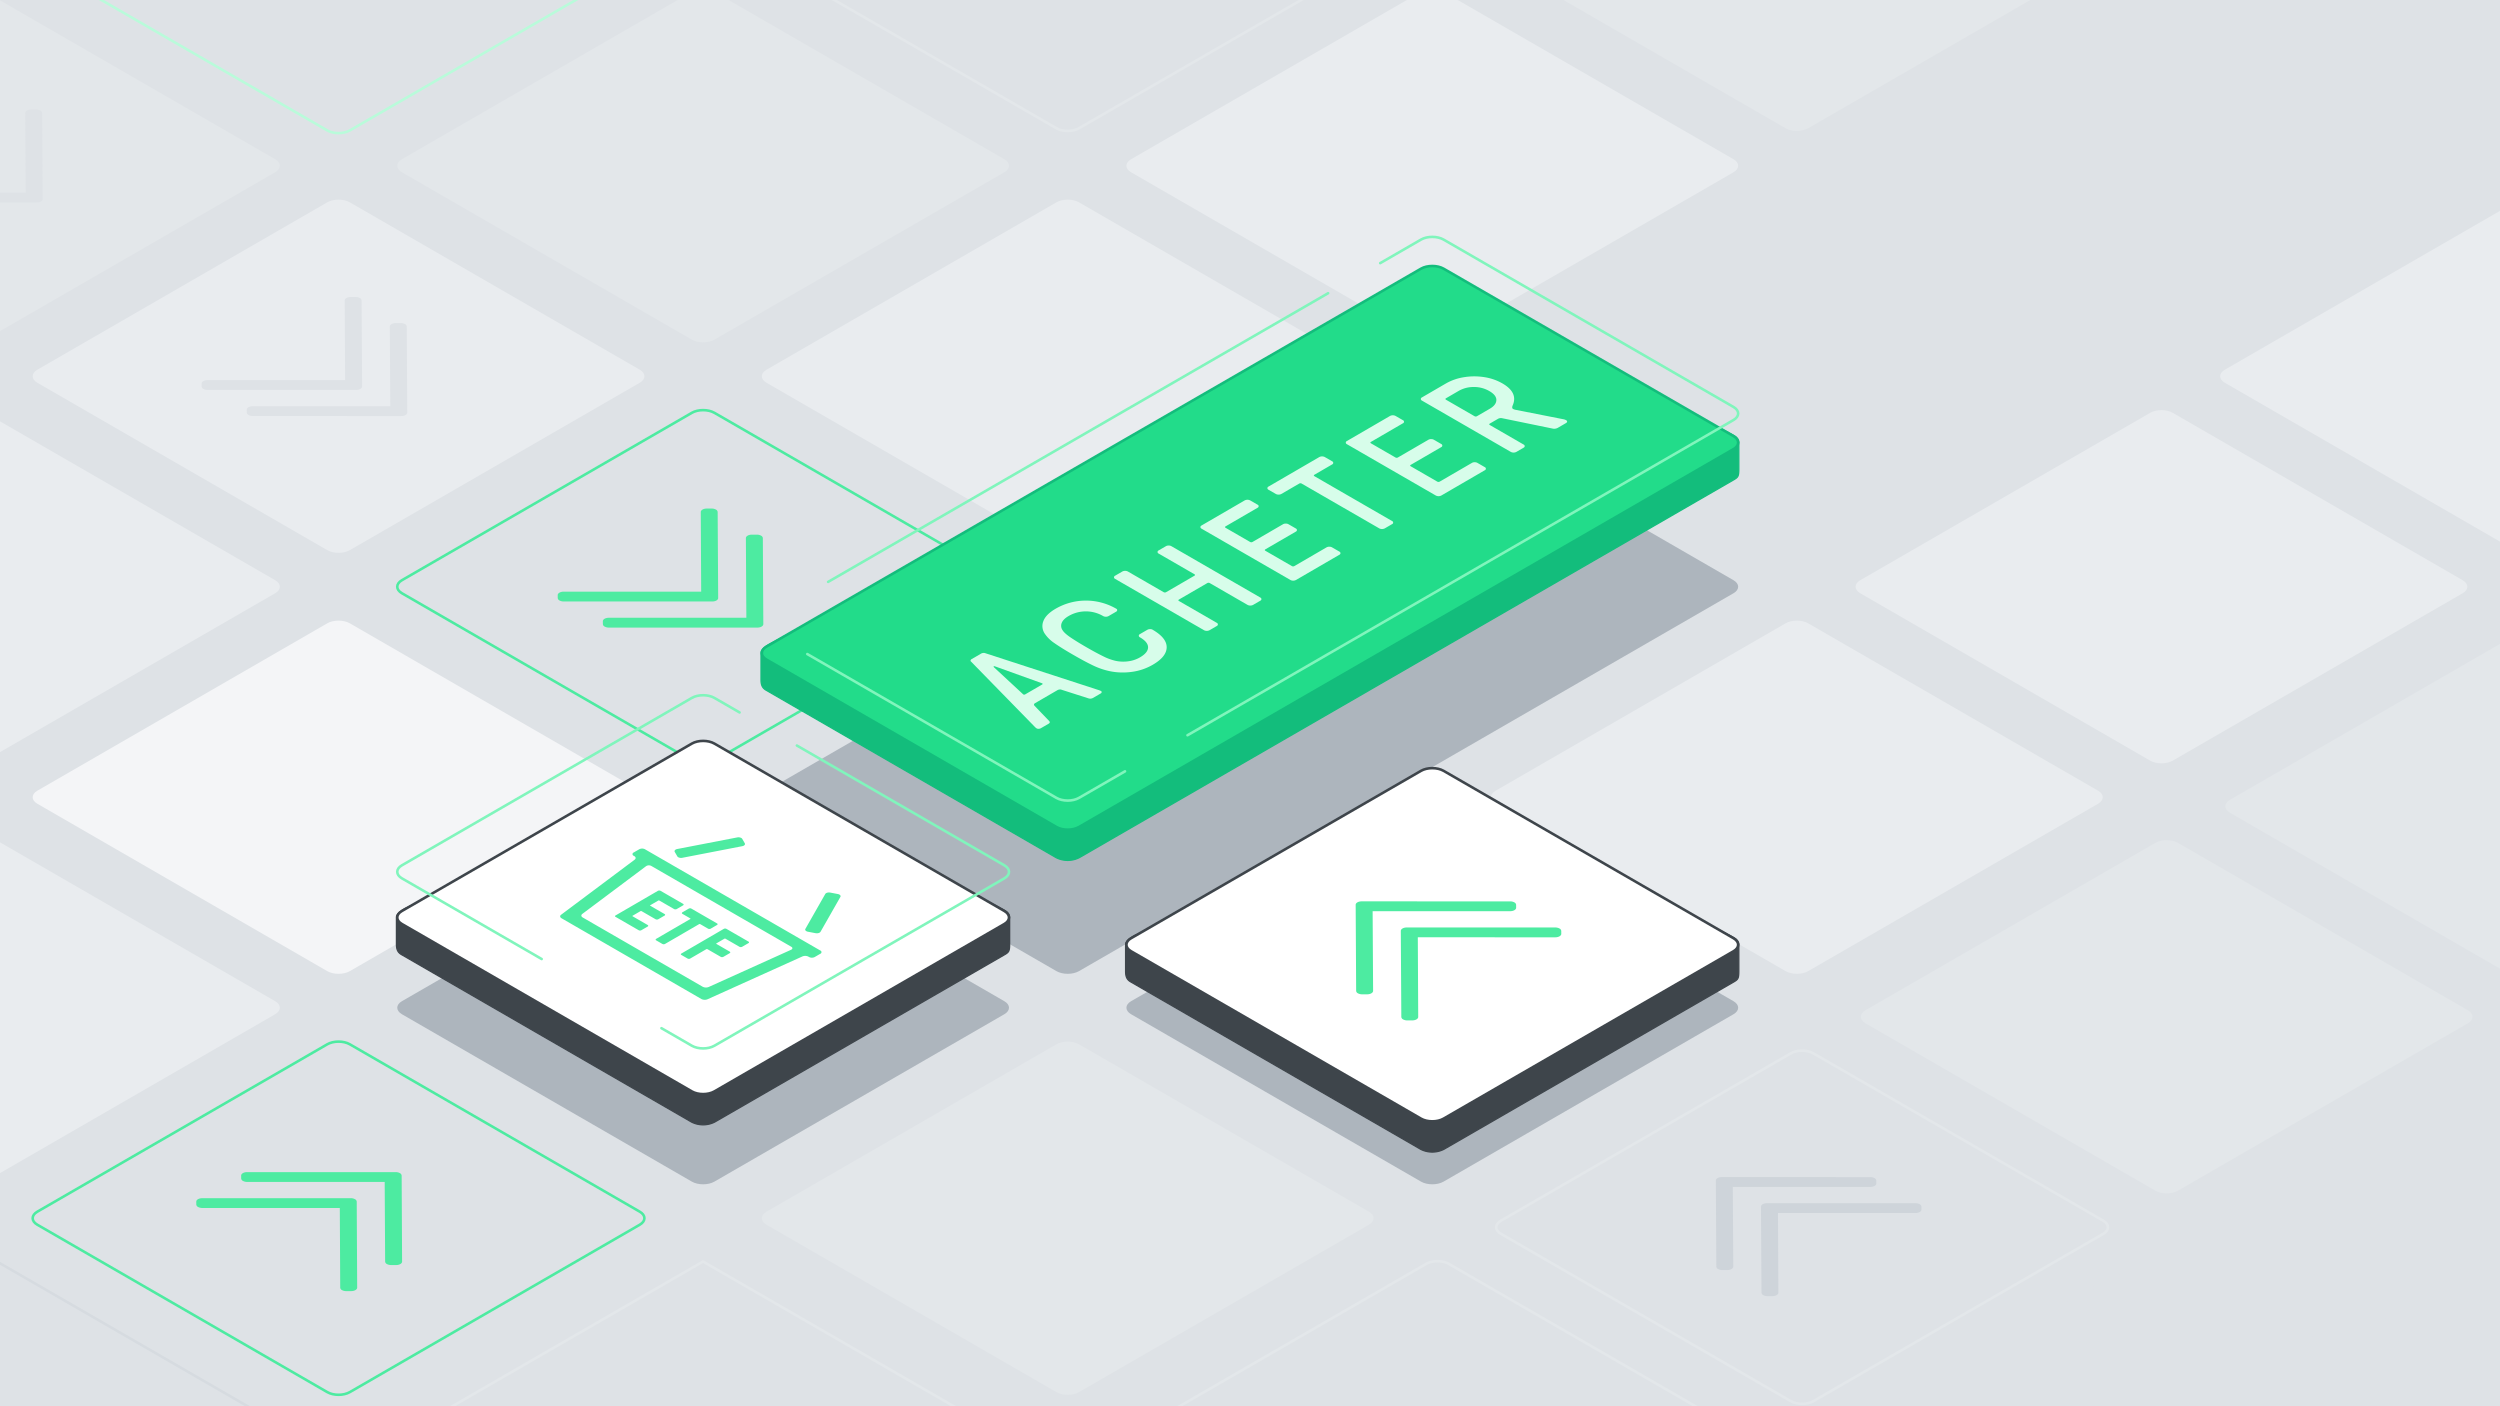 <svg xmlns="http://www.w3.org/2000/svg" xmlns:xlink="http://www.w3.org/1999/xlink" viewBox="0 0 1920 1080" xmlns:v="https://vecta.io/nano"><style><![CDATA[.G{isolation:isolate}.V{fill:none}.W{stroke-miterlimit:10}.X{stroke-width:2}.Y{fill:#dee2e6}.Z{fill:#e9ecef}.a{fill:#e3e7ea}.b{fill:#4deba1}.c{stroke:#e3e7ea}.d{fill:#adb5bd}.e{stroke-linecap:round}]]></style><path d="M-20-18.499h1960V1098.5H-20z" class="Y"/><path d="M1148.66-30.062c-4.763-2.75-4.763-7.25,0-10l222.68-128.564c4.763-2.75,12.557-2.75,17.32,0L1611.34-40.062c4.763,2.75,4.763,7.25,0,10L1388.66,98.5c-4.763,2.75-12.557,2.75-17.32,0Z" class="a"/><g class="V W X"><path d="M588.66-30.062c-4.763-2.75-4.763-7.25,0-10L811.34-168.626c4.763-2.75,12.557-2.75,17.32,0L1051.34-40.062c4.763,2.75,4.763,7.25,0,10L828.66,98.5c-4.763,2.75-12.557,2.75-17.32,0Z" class="c"/><path d="M28.66-28.4c-4.763-2.75-4.763-7.25,0-10L251.34-166.962c4.763-2.75,12.557-2.75,17.32,0L491.34-38.4c4.763,2.75,4.763,7.25,0,10L268.66,100.166c-4.763,2.75-12.557,2.75-17.32,0Z" stroke="#b9fbda"/></g><path d="M-251.34,132.29c-4.763-2.75-4.763-7.25,0-10L-28.66-6.274c4.763-2.75,12.557-2.75,17.32,0L211.34,122.29c4.763,2.75,4.763,7.25,0,10L-11.34,260.854c-4.763,2.75-12.557,2.75-17.32,0Z" class="a"/><path d="M872.66 1109.2c-4.763-2.75-4.763-7.25 0-10l222.68-128.564c4.763-2.75 12.557-2.75 17.32 0l222.68 128.564c4.763 2.75 4.763 7.25 0 10l-222.68 128.56c-4.763 2.75-12.557 2.75-17.32 0zm280-161.662c-4.763-2.75-4.763-7.25 0-10l222.68-128.564c4.763-2.75 12.557-2.75 17.32 0l222.68 128.564c4.763 2.75 4.763 7.25 0 10L1392.66 1076.1c-4.763 2.75-12.557 2.75-17.32 0z" class="V W X c"/><path d="M1432.66 785.88c-4.763-2.75-4.763-7.25 0-10l222.68-128.564c4.763-2.75 12.557-2.75 17.32 0l222.68 128.564c4.763 2.75 4.763 7.25 0 10l-222.68 128.564c-4.763 2.75-12.557 2.75-17.32 0zm280-161.658c-4.763-2.75-4.763-7.25 0-10l222.68-128.564c4.763-2.75 12.557-2.75 17.32 0l222.68 128.564c4.763 2.75 4.763 7.25 0 10l-222.68 128.564c-4.763 2.75-12.557 2.75-17.32 0z" class="a"/><path d="M1428.66 1102.239c-4.763-2.75-4.763-7.25 0-10l222.68-128.564c4.763-2.75 12.557-2.75 17.32 0l222.68 128.564c4.763 2.75 4.763 7.25 0 10L1668.66 1230.8c-4.763 2.75-12.557 2.75-17.32 0zm280-161.658c-4.763-2.75-4.763-7.25 0-10l222.68-128.564c4.763-2.75 12.557-2.75 17.32 0l222.68 128.564c4.763 2.75 4.763 7.25 0 10l-222.68 128.564c-4.763 2.75-12.557 2.75-17.32 0z" stroke="#dee2e6" class="V W X"/><path d="M815.713 957.854a.559.559 0 0 1 0 1.047l-15.337 8.913a2.087 2.087 0 0 1-1.808 0l-29.969-17.3a.592.592 0 0 1-.36-.523.585.585 0 0 1 .354-.524l4.51-2.621a1.753 1.753 0 0 1 .909-.21 1.794 1.794 0 0 1 .9.206l24.064 13.894a.836.836 0 0 0 .9 0l9.47-5.5a1.777 1.777 0 0 1 .909-.21 1.8 1.8 0 0 1 .9.21zm43.755-25.428a.593.593 0 0 1 .359.523.584.584 0 0 1-.353.524l-5.322 3.093a2.477 2.477 0 0 1-1.991.261l-23.43-6.421a.4.4 0 0 0-.388.041c-.107.077-.082.158.072.247l17.072 9.857a.563.563 0 0 1 0 1.05l-4.51 2.621a2.084 2.084 0 0 1-1.807 0l-29.97-17.3a.563.563 0 0 1-.006-1.047l5.373-3.122a2.4 2.4 0 0 1 1.94-.181l24.8 7.155a.364.364 0 0 0 .375-.04c.108-.078.088-.163-.065-.251l-18.432-10.642a.559.559 0 0 1-.006-1.047l4.51-2.621a2.084 2.084 0 0 1 1.807 0zm-54.146-3.564a2.225 2.225 0 0 1 .73.73l10.988 15.441 10.4 6a.611.611 0 0 1 .366.52.6.6 0 0 1-.36.527l-4.51 2.621a2.049 2.049 0 0 1-1.807 0l-10.4-6-26.694-6.315a4.633 4.633 0 0 1-1.262-.42c-.428-.247-.4-.508.078-.785l5.1-2.964a1.925 1.925 0 0 1 1.539-.1l15.634 4.059a1.06 1.06 0 0 0 .719.055c.121-.07.094-.21-.091-.42l-7.058-9.043c-.307-.346-.252-.645.173-.892l5.094-2.96a1.275 1.275 0 0 1 1.361-.054zm81.029-11.852a.525.525 0 0 1 .295.406q.021.253-.379.486l-5.417 3.148a1.919 1.919 0 0 1-1.54.1l-14.95-3.774a.7.7 0 0 0-.548 0c-.12.07-.12.173.008.313l6.559 8.652c.308.346.252.645-.173.892l-5.406 3.147a1.521 1.521 0 0 1-.838.221 1.491 1.491 0 0 1-.7-.169 2.264 2.264 0 0 1-.73-.789l-8.215-12.157a.951.951 0 0 0-.364-.372 2.049 2.049 0 0 0-.638-.207l-18.981-4.169a3.167 3.167 0 0 1-.721-.262c-.453-.261-.4-.56.173-.892l5.094-2.96a1.56 1.56 0 0 1 .635-.214 3.227 3.227 0 0 1 .9.111l13.147 3.248a.686.686 0 0 0 .535 0c.12-.07.126-.176 0-.313l-5.655-7.6a.772.772 0 0 1-.188-.527c.031-.122.152-.243.361-.365l5.1-2.964a1.461 1.461 0 0 1 1.539-.1 1.206 1.206 0 0 1 .454.417l7.253 10.985a1.037 1.037 0 0 0 .365.365 3.244 3.244 0 0 0 .638.213l21.021 4.715a5.354 5.354 0 0 1 1.366.415z" fill="#ced4da"/><path d="M299.934 1107.425l240-138.564 240 138.564-240 138.564-240-138.564z" class="V W X c"/><g class="Y"><path d="M1403.29 624.431a.619.619 0 0 1 0 1.161l-4.8 2.787a1.769 1.769 0 0 1-.947.2 2.019 2.019 0 0 1-1-.232l-26.279-15.172a1.04 1.04 0 0 0-.948-.048l-6.046 3.513a1.8 1.8 0 0 1-.947.2 2.148 2.148 0 0 1-1.025-.217l-4.942-2.853a.7.7 0 0 1-.411-.583.6.6 0 0 1 .354-.545l19.714-11.457a1.8 1.8 0 0 1 .941-.207 2.029 2.029 0 0 1 1.007.236l4.941 2.853a.682.682 0 0 1 .4.579.568.568 0 0 1-.347.549l-5.988 3.48c-.324.188-.316.376.035.579zm-15.39-68.799c.8.461 1.118 1.155.716 1.814l-1.9 3.365c-.542.944-2.27 1.445-3.863 1.113l-46.163-8.9a3.785 3.785 0 0 1-1.2-.422c-.791-.456-1.116-1.154-.732-1.823l1.9-3.369c.536-.94 2.264-1.441 3.863-1.113l46.156 8.9a3.907 3.907 0 0 1 1.223.435z"/><g class="G"><path d="M1476.535 605.668c1.035.818.934 1.943-.259 2.665l-106.85 62.1a5.573 5.573 0 0 1-4.6.159l-73.269-32.9a5.71 5.71 0 0 0-4.6.159l-.508.295a4.787 4.787 0 0 1-4.327 0l-4.348-2.511a1.326 1.326 0 0 1-.014-2.506l133.822-77.769a4.787 4.787 0 0 1 4.327 0l4.348 2.51a1.327 1.327 0 0 1 .014 2.507l-.514.3c-1.211.734-1.313 1.866-.252 2.662zm-108.219 55.345l91.646-53.258c1.218-.738 1.314-1.866.259-2.666l-49.457-36.674a2.287 2.287 0 0 0-.358-.235 4.048 4.048 0 0 0-3.7.081l-106.746 62.032a2.3 2.3 0 0 0-.355.236c-.769.62-.605 1.457.285 1.971a2.672 2.672 0 0 0 .326.159l63.506 28.509a5.692 5.692 0 0 0 4.594-.155m16.845-26.083a.694.694 0 0 1 .411.582.682.682 0 0 1-.4.579l-17.7 10.284a2 2 0 0 1-1 .233 2.105 2.105 0 0 1-.893-.266l-32.74-18.9a.615.615 0 0 1-.007-1.158l17.26-10.03a1.8 1.8 0 0 1 .941-.207 2.029 2.029 0 0 1 1.007.236l4.941 2.853a.68.68 0 0 1 .4.579.567.567 0 0 1-.346.549l-11.215 6.518c-.324.188-.323.379.029.582l5.944 3.432a.492.492 0 0 0 .081.058 1 1 0 0 0 .759.053l.133-.078 10.841-6.3a2.26 2.26 0 0 1 2.005 0l4.941 2.853a.619.619 0 0 1 0 1.161l-10.65 6.189c-.266.125-.316.347-.1.5l6.027 3.48a.954.954 0 0 0 .86.063l11.519-6.694a2 2 0 0 1 1-.233 2.029 2.029 0 0 1 1.007.236z"/></g><path d="M1423.01 613.852a.692.692 0 0 1-.329.5l-4.877 2.835a2.016 2.016 0 0 1-1.005.236 2.591 2.591 0 0 1-.943-.295l-32.741-18.9a.615.615 0 0 1-.006-1.157l16.835-9.784a2.232 2.232 0 0 1 2 0l4.942 2.853a.619.619 0 0 1 .006 1.158l-10.631 6.178c-.324.188-.316.376.035.579l5.944 3.432a.461.461 0 0 0 .086.062 1 1 0 0 0 .755.048l.133-.077 10.086-5.861a2.262 2.262 0 0 1 2 0l4.942 2.853a.619.619 0 0 1 0 1.161l-10.086 5.861c-.266.126-.316.347-.1.5l12.54 7.239a.7.7 0 0 1 .414.579zm-150.287-24.737a1.927 1.927 0 0 1 .733.692L1289 616.5c.547.94-.313 1.943-1.909 2.241l-5.81 1.114a4.723 4.723 0 0 1-3.161-.421 2.079 2.079 0 0 1-.74-.678l-15.519-26.706c-.546-.94.313-1.943 1.909-2.242l5.81-1.113a4.777 4.777 0 0 1 3.143.42zM814.764 300.872a.588.588 0 0 1 .353.549.687.687 0 0 1-.4.575l-4.917 2.854a2.04 2.04 0 0 1-1 .239 1.849 1.849 0 0 1-.943-.206l-6.027-3.48a.937.937 0 0 0-1.006.015l-26.102 15.172a2.258 2.258 0 0 1-2 0l-4.834-2.79a.585.585 0 0 1-.353-.549.674.674 0 0 1 .4-.579l26.109-15.172c.291-.14.322-.372.079-.549l-6.078-3.509a.591.591 0 0 1-.359-.546.671.671 0 0 1 .378-.6l4.91-2.853a2.009 2.009 0 0 1 .991-.236 1.82 1.82 0 0 1 .956.207zM894 321.618a1.331 1.331 0 0 1 .014 2.514l-4.313 2.506a4.8 4.8 0 0 1-4.334 0l-.511-.3a5.592 5.592 0 0 0-4.6-.159l-72.9 32.9a5.728 5.728 0 0 1-4.6-.155L695.2 296.829c-1.22-.741-1.335-1.865-.289-2.665l56.559-42.337c1.027-.811.912-1.942-.282-2.661l-.517-.3a1.326 1.326 0 0 1-.014-2.506l4.313-2.507a4.8 4.8 0 0 1 4.334 0zm-22.544-.516a2.3 2.3 0 0 0 .407-.2c.979-.606.91-1.54-.1-2.122l-107.5-62.062a2.794 2.794 0 0 0-.4-.2 4.015 4.015 0 0 0-3.683.343l-49.01 36.691c-1.02.814-.912 1.942.288 2.665l92.242 53.254a5.607 5.607 0 0 0 4.6.159l63.153-28.53m-32.208-5.748a.67.67 0 0 1-.4.578l-4.909 2.853a2 2 0 0 1-1 .236 2.03 2.03 0 0 1-1-.236l-10.694-6.174a.935.935 0 0 0-1 .015l-5.906 3.432c-.3.114-.354.331-.188.486l.134.078 10.158 5.864a.689.689 0 0 1 .4.579.678.678 0 0 1-.4.579l-4.91 2.853a2.264 2.264 0 0 1-2 0l-10.158-5.865a.952.952 0 0 0-.859-.063l-12.458 7.24a2.161 2.161 0 0 1-1.864.048l-4.916-2.838a.7.7 0 0 1-.417-.579 1.141 1.141 0 0 1 .512-.549l32.528-18.9a1.986 1.986 0 0 1 1-.233 2.025 2.025 0 0 1 1.006.236l16.939 9.78a.681.681 0 0 1 .402.58zm-77.81-13.304a.705.705 0 0 1 .411.575.686.686 0 0 1-.4.583l-4.909 2.853a2.267 2.267 0 0 1-2 0l-17.807-10.281a.694.694 0 0 1-.411-.582.842.842 0 0 1 .456-.516l32.527-18.9a1.991 1.991 0 0 1 1-.233 2.021 2.021 0 0 1 1 .233l17.379 10.033a.593.593 0 0 1 .353.55.694.694 0 0 1-.4.575l-4.91 2.853a2.038 2.038 0 0 1-1 .239 1.839 1.839 0 0 1-.943-.206l-11.3-6.524a.937.937 0 0 0-1.006.015l-5.9 3.432c-.3.114-.355.332-.188.486l.14.082 10.911 6.3a.618.618 0 0 1 .007 1.158l-4.91 2.853a2.262 2.262 0 0 1-2 0l-10.735-6.19a.951.951 0 0 0-.86-.063l-5.988 3.48c-.266.125-.322.343-.112.5zm71.876-66.848a1.92 1.92 0 0 1 .733.692l1.934 3.373c.547.94-.313 1.942-1.909 2.241l-46.031 8.917A4.774 4.774 0 0 1 784.9 250a1.92 1.92 0 0 1-.733-.692l-1.941-3.369c-.572-.926.288-1.928 1.884-2.256l46.056-8.9a4.777 4.777 0 0 1 3.145.417zm75.376 43.485c.8.46 1.119 1.154.721 1.809L894.19 307.2c-.536.94-2.264 1.441-3.863 1.113L884.5 307.2a3.914 3.914 0 0 1-1.214-.432c-.8-.46-1.118-1.154-.721-1.809l15.219-26.707c.5-.921 2.238-1.426 3.863-1.113l5.823 1.113a3.933 3.933 0 0 1 1.217.433zM350 633.622a1.326 1.326 0 0 1 .015 2.506l-4.32 2.511a4.789 4.789 0 0 1-4.328 0l-.517-.3a5.594 5.594 0 0 0-4.6-.155l-72.9 32.9a5.711 5.711 0 0 1-4.6-.158l-107.556-62.1c-1.22-.734-1.341-1.862-.283-2.662l56.554-42.333c1.02-.814.912-1.942-.289-2.665l-.511-.3a1.328 1.328 0 0 1-.02-2.51l4.319-2.51a4.787 4.787 0 0 1 4.334 0zm-22.543-.516a2.762 2.762 0 0 0 .406-.207c.976-.6.917-1.529-.091-2.111l-107.5-62.065a2.744 2.744 0 0 0-.409-.206 3.988 3.988 0 0 0-3.676.346l-49.018 36.689c-1.021.815-.906 1.947.288 2.665l92.243 53.258a5.59 5.59 0 0 0 4.595.155l63.161-28.524m-110.023-19.061a.694.694 0 0 1 .411.582.686.686 0 0 1-.4.583l-4.9 2.849a2.26 2.26 0 0 1-2.011 0l-17.806-10.28a.682.682 0 0 1-.405-.579.826.826 0 0 1 .456-.516l32.527-18.9a2.2 2.2 0 0 1 2 0l17.372 10.03a.6.6 0 0 1 .36.545.685.685 0 0 1-.4.583l-4.91 2.853a1.975 1.975 0 0 1-1 .232 1.8 1.8 0 0 1-.949-.2l-11.294-6.52a.925.925 0 0 0-1 .018l-5.906 3.432c-.3.107-.348.328-.188.486l.134.078 10.911 6.3a.692.692 0 0 1 .411.582.671.671 0 0 1-.4.579l-4.909 2.853a1.98 1.98 0 0 1-1 .232 2.019 2.019 0 0 1-1.007-.236l-10.72-6.189a.982.982 0 0 0-.872-.063l-5.988 3.48c-.267.126-.316.347-.1.5z"/><g class="G"><path d="M270.756 612.873a.6.6 0 0 1 .36.545.688.688 0 0 1-.4.583l-4.91 2.853a1.975 1.975 0 0 1-1 .232 1.8 1.8 0 0 1-.949-.2l-6.027-3.48a.925.925 0 0 0-1 .019l-26.11 15.169a2 2 0 0 1-1 .233 2.023 2.023 0 0 1-1.006-.236l-4.827-2.787a.575.575 0 0 1-.353-.549.678.678 0 0 1 .4-.579l26.108-15.176c.3-.143.322-.379.079-.549l-6.084-3.513a.588.588 0 0 1-.353-.549.672.672 0 0 1 .372-.593l4.909-2.854a2.016 2.016 0 0 1 1-.236 1.849 1.849 0 0 1 .943.207zm24.494 14.479a.685.685 0 0 1-.4.582l-4.91 2.853a1.986 1.986 0 0 1-1 .233 2.015 2.015 0 0 1-1-.233l-10.7-6.178a.925.925 0 0 0-1 .019l-5.9 3.432c-.3.107-.349.328-.189.486l.134.078 10.152 5.861a.694.694 0 0 1 .411.582.676.676 0 0 1-.4.575l-4.91 2.853a1.953 1.953 0 0 1-.992.236 2.015 2.015 0 0 1-1.006-.236l-10.152-5.861a.982.982 0 0 0-.872-.062l-12.458 7.239a2.041 2.041 0 0 1-1 .24 2.16 2.16 0 0 1-.866-.192l-4.91-2.834a.693.693 0 0 1-.411-.583 1.128 1.128 0 0 1 .506-.545l32.528-18.9a2 2 0 0 1 1-.236 2.04 2.04 0 0 1 .994.236l16.945 9.783a.711.711 0 0 1 .406.572z"/></g><path d="M289.309 547.2a1.92 1.92 0 0 1 .733.692l1.941 3.369c.546.94-.314 1.943-1.909 2.241l-46.031 8.917A4.773 4.773 0 0 1 240.9 562a1.933 1.933 0 0 1-.734-.693l-1.941-3.369c-.571-.925.289-1.928 1.884-2.256l46.057-8.9a4.768 4.768 0 0 1 3.143.418zm75.374 43.487c.8.462 1.119 1.155.717 1.808L350.182 619.2c-.536.94-2.264 1.442-3.863 1.114L340.5 619.2a3.9 3.9 0 0 1-1.214-.431c-.8-.461-1.118-1.155-.721-1.81l15.219-26.706c.51-.926 2.238-1.427 3.863-1.114l5.823 1.114a3.949 3.949 0 0 1 1.213.434z"/></g><path d="M588.66,617.265c-4.763-2.75-4.763-7.25,0-10l502.68-290.222c4.763-2.75,12.557-2.75,17.32,0l222.68,128.564c4.763,2.75,4.763,7.25,0,10L828.66,745.829c-4.763,2.75-12.557,2.75-17.32,0Z" class="d"/><path d="M28.66,617.265c-4.763-2.75-4.763-7.25,0-10L251.34,478.7c4.763-2.75,12.557-2.75,17.32,0L491.34,607.265c4.763,2.75,4.763,7.25,0,10L268.66,745.829c-4.763,2.75-12.557,2.75-17.32,0Z" fill="#f4f5f7"/><path d="M-251.34,778.923c-4.763-2.75-4.763-7.25,0-10L-28.66,640.359c4.763-2.75,12.557-2.75,17.32,0L211.34,768.923c4.763,2.75,4.763,7.25,0,10L-11.34,907.487c-4.763,2.75-12.557,2.75-17.32,0Z" class="Z"/><path d="M308.66,455.607c-4.763-2.75-4.763-7.25,0-10L531.34,317.043c4.763-2.75,12.557-2.75,17.32,0L771.34,445.607c4.763,2.75,4.763,7.25,0,10L548.66,584.171c-4.763,2.75-12.557,2.75-17.32,0Z" stroke="#4deba1" class="V W X"/><path d="M-251.34,455.606c-4.763-2.75-4.763-7.25,0-10L-28.66,317.042c4.763-2.75,12.557-2.75,17.32,0L211.34,445.606c4.763,2.75,4.763,7.25,0,10L-11.34,584.171c-4.763,2.75-12.557,2.75-17.32,0Z" class="Z"/><path d="M308.66,778.923c-4.763-2.75-4.763-7.25,0-10L531.34,640.359c4.763-2.75,12.557-2.75,17.32,0L771.34,768.923c4.763,2.75,4.763,7.25,0,10L548.66,907.487c-4.763,2.75-12.557,2.75-17.32,0Z" class="d"/><path d="M588.66 293.948c-4.763-2.75-4.763-7.25 0-10l222.68-128.563c4.763-2.75 12.557-2.75 17.32 0l222.68 128.563c4.763 2.75 4.763 7.25 0 10L828.66 422.513c-4.763 2.75-12.557 2.75-17.32 0zm280-161.658c-4.763-2.75-4.763-7.25 0-10L1091.34-6.274c4.763-2.75 12.557-2.75 17.32 0l222.68 128.564c4.763 2.75 4.763 7.25 0 10l-222.68 128.564c-4.763 2.75-12.557 2.75-17.32 0z" class="Z"/><path d="M308.66 132.29c-4.763-2.75-4.763-7.25 0-10L531.34-6.274c4.763-2.75 12.557-2.75 17.32 0L771.34 122.29c4.763 2.75 4.763 7.25 0 10L548.66 260.854c-4.763 2.75-12.557 2.75-17.32 0zm280 808.291c-4.763-2.75-4.763-7.25 0-10l222.68-128.564c4.763-2.75 12.557-2.75 17.32 0l222.68 128.564c4.763 2.75 4.763 7.25 0 10l-222.68 128.564c-4.763 2.75-12.557 2.75-17.32 0z" class="a"/><path d="M868.66,778.922c-4.763-2.75-4.763-7.25,0-10l222.68-128.563c4.763-2.75,12.557-2.75,17.32,0l222.68,128.563c4.763,2.75,4.763,7.25,0,10L1108.66,907.487c-4.763,2.75-12.557,2.75-17.32,0Z" class="d"/><path d="M1148.66 617.264c-4.763-2.75-4.763-7.25 0-10L1371.34 478.7c4.763-2.75 12.557-2.75 17.32 0l222.68 128.564c4.763 2.75 4.763 7.25 0 10l-222.68 128.564c-4.763 2.75-12.557 2.75-17.32 0zm280-161.658c-4.763-2.75-4.763-7.25 0-10l222.68-128.564c4.763-2.75 12.557-2.75 17.32 0l222.68 128.564c4.763 2.75 4.763 7.25 0 10l-222.68 128.565c-4.763 2.75-12.557 2.75-17.32 0zm280-161.658c-4.763-2.75-4.763-7.25 0-10l222.68-128.563c4.763-2.75 12.557-2.75 17.32 0l222.68 128.563c4.763 2.75 4.763 7.25 0 10l-222.68 128.565c-4.763 2.75-12.557 2.75-17.32 0z" class="Z"/><g fill="#3e454b"><path d="M1100 884.784a18.107 18.107 0 0 1-8.91-2.13L868.41 754.091c-3.307-1.909-3.954-4.487-3.954-8.294v-20.233c0-1.557.764-3.591 6.434-6.864 8.777-5.068 218.125-103.07 220.238-104.059a19.7 19.7 0 0 1 17.782.02l222.782 105.529c2.468 1.425 3.72 3.233 3.72 5.374v19.971c0 5.878-.577 6.682-3.822 8.556l-222.68 128.563a18.107 18.107 0 0 1-8.91 2.13z"/><path d="M1100 613.031a17.72 17.72 0 0 1 8.66 2.063l222.783 105.529c1.794 1.036 3.469 2.577 3.469 4.941v19.971c0 5.665-.469 6.332-3.572 8.123l-222.68 128.564a19.216 19.216 0 0 1-17.32 0L868.66 753.658c-3.1-1.788-3.7-4.2-3.7-7.861v-20.233c0-.935.094-2.916 6.184-6.432 8.86-5.115 220.2-104.038 220.2-104.038a17.72 17.72 0 0 1 8.66-2.063m0-1a18.647 18.647 0 0 0-9.122 2.175l-220.238 104.06c-5.89 3.4-6.684 5.6-6.684 7.3V745.8c0 3.889.7 6.706 4.2 8.727l222.68 128.564a20.2 20.2 0 0 0 18.32 0l222.68-128.564c3.577-2.065 4.072-3.158 4.072-8.989v-19.974c0-2.332-1.335-4.286-3.969-5.807-21.225-12.253-219.027-103.8-222.823-105.552a18.65 18.65 0 0 0-9.12-2.174z"/></g><use xlink:href="#B" fill="#fff"/><use xlink:href="#B" stroke="#3e454b" class="V W X"/><path d="M1054.177 699.8l.37 61.177c.008 1.474-2.034 2.661-4.58 2.661h-3.831a6.635 6.635 0 0 1-3.257-.778 2.318 2.318 0 0 1-1.353-1.883l-.372-66.072c-.008-1.475 2.034-2.662 4.58-2.662l114.041.015a6.632 6.632 0 0 1 3.257.777 2.32 2.32 0 0 1 1.353 1.884l.013 2.219c.008 1.475-2.041 2.665-4.58 2.662zm34.701 20.038l.312 61.172c.008 1.475-2.034 2.662-4.58 2.662h-3.831a6.493 6.493 0 0 1-3.2-.769 2.337 2.337 0 0 1-1.362-1.893l-.4-66.057c-.008-1.467 2.041-2.657 4.58-2.661l114.041.014a6.642 6.642 0 0 1 3.254.782 2.321 2.321 0 0 1 1.356 1.88l.013 2.226c.008 1.467-2.041 2.658-4.574 2.658z" class="b"/><g fill="#13bd7c"><path d="M820 660.784a18.107 18.107 0 0 1-8.91-2.13L588.41 530.091c-3.307-1.909-3.954-4.487-3.954-8.294v-20.234c0-1.557.764-3.59 6.434-6.863 8.766-5.062 495.3-263.1 500.215-265.706a19.707 19.707 0 0 1 17.805.009l222.782 105.53c2.468 1.423 3.72 3.232 3.72 5.373v19.971c0 5.638-.429 6.6-3.822 8.556L828.91 658.654a18.107 18.107 0 0 1-8.91 2.13z"/><path d="M1100 227.373a17.72 17.72 0 0 1 8.66 2.063l222.783 105.529c1.794 1.036 3.469 2.577 3.469 4.941v19.971c0 5.665-.469 6.332-3.572 8.123L828.66 658.222a19.216 19.216 0 0 1-17.32 0L588.66 529.658c-3.1-1.788-3.7-4.2-3.7-7.861v-20.233c0-.935.094-2.916 6.184-6.432 8.86-5.115 500.2-265.7 500.2-265.7a17.72 17.72 0 0 1 8.66-2.063m0-1a18.622 18.622 0 0 0-9.16 2.2l-500.2 265.7c-5.89 3.4-6.684 5.6-6.684 7.3V521.8c0 3.889.7 6.7 4.2 8.727l222.68 128.561a20.2 20.2 0 0 0 18.32 0l502.68-290.222c3.577-2.065 4.072-3.157 4.072-8.989v-19.971c0-2.332-1.335-4.286-3.969-5.807-21.226-12.254-219.051-103.807-222.823-105.552a18.653 18.653 0 0 0-9.12-2.174z"/></g><use xlink:href="#C" fill="#22dc8a"/><use xlink:href="#C" stroke="#13bd7c" class="V W X"/><g fill="#d7fdea"><path d="M813.7 529.541a4.338 4.338 0 0 0-1.651.538l-17.082 9.928q-1.437.834-.5 1.975l11.324 11.778c.685.8.555 1.474-.409 2.035l-5.969 3.468a3.512 3.512 0 0 1-1.7.446 2.867 2.867 0 0 1-1.5-.269 6.514 6.514 0 0 1-1.457-1.194L745.86 508.2a.989.989 0 0 1-.477-1.047 1.715 1.715 0 0 1 .873-.988l7.205-4.188a4.148 4.148 0 0 1 1.7-.508 3.694 3.694 0 0 1 1.809.272l86.571 28.159a10.672 10.672 0 0 1 2.066.84.858.858 0 0 1 .47.866 1.311 1.311 0 0 1-.765.985l-5.969 3.468a4.354 4.354 0 0 1-3.511.244l-20.37-6.521a3.288 3.288 0 0 0-1.762-.241zm-26.2 3.65l12.763-7.417c.594-.345.652-.654.181-.926a2.727 2.727 0 0 0-.5-.213l-35.589-12.8c-.485-.2-.823-.239-1.032-.118l-.2.118c-.139.081-.075.281.207.6l22.205 20.572.314.3a1.572 1.572 0 0 0 1.653-.118m180.448-74.273a1.4 1.4 0 0 1 .834 1.2 1.382 1.382 0 0 1-.82 1.195l-5.658 3.288a4.675 4.675 0 0 1-4.131 0l-29-16.743a1.938 1.938 0 0 0-2.062 0L905.5 460.413q-1.028.6.007 1.195l29 16.742a1.4 1.4 0 0 1 .834 1.2 1.388 1.388 0 0 1-.821 1.194l-5.658 3.288a4.669 4.669 0 0 1-4.13 0l-68.352-39.465a1.4 1.4 0 0 1-.834-1.195 1.37 1.37 0 0 1 .814-1.2l5.658-3.288a4.741 4.741 0 0 1 4.137 0l27.445 15.849a1.928 1.928 0 0 0 2.061 0l21.612-12.559c.678-.395.682-.8-.007-1.194l-27.448-15.847a1.394 1.394 0 0 1-.834-1.195 1.378 1.378 0 0 1 .814-1.2l5.658-3.288a4.037 4.037 0 0 1 2.066-.475 4.079 4.079 0 0 1 2.071.475z"/><path d="M885.091 483.556q10.974 6.336 10.914 13.576-.06 7.24-10.661 13.392A43.2 43.2 0 0 1 869.217 516a49.586 49.586 0 0 1-16.778-.509 56.283 56.283 0 0 1-12.727-4.305q-6.308-2.991-15.53-8.312-9.222-5.321-14.4-8.969a26.73 26.73 0 0 1-7.474-7.358 10.313 10.313 0 0 1-.933-9.716q1.986-5.049 9.4-9.36a46.486 46.486 0 0 1 46.558.059 1.145 1.145 0 0 1 .675 1.11 1.476 1.476 0 0 1-.872 1.164l-5.76 3.347a4.02 4.02 0 0 1-2.059.48 4.082 4.082 0 0 1-2.071-.476 26.312 26.312 0 0 0-26.633 0q-4.016 2.332-5.183 5.171a5.86 5.86 0 0 0 .6 5.651q1.454 2.4 6.223 5.622 4.769 3.222 12.019 7.416 7.249 4.187 12.843 6.938a41.136 41.136 0 0 0 9.725 3.586 28.1 28.1 0 0 0 9.758.329 24.192 24.192 0 0 0 8.912-3.02q6.174-3.588 6.2-7.685.026-4.097-6.293-7.741a1.4 1.4 0 0 1-.827-1.2 1.372 1.372 0 0 1 .82-1.195l5.76-3.347a4.147 4.147 0 0 1 2.008-.509 3.639 3.639 0 0 1 1.913.385zm138.018-129.284a1.41 1.41 0 0 1 .834 1.194 1.383 1.383 0 0 1-.827 1.2l-13.581 7.893c-.685.4-.676.8.013 1.2l59.55 34.381a1.276 1.276 0 0 1 .02 2.392l-5.664 3.292a4.675 4.675 0 0 1-4.131 0l-59.549-34.381a1.942 1.942 0 0 0-2.069 0l-13.688 7.955a4.669 4.669 0 0 1-4.124 0l-5.7-3.288a1.391 1.391 0 0 1-.834-1.194 1.37 1.37 0 0 1 .814-1.2l39.1-22.722a4.706 4.706 0 0 1 4.137 0zm5.552 69.363a1.423 1.423 0 0 1 .84 1.2 1.4 1.4 0 0 1-.827 1.2l-33.441 19.434a4.669 4.669 0 0 1-4.13 0L922.749 406a1.389 1.389 0 0 1-.834-1.194 1.37 1.37 0 0 1 .814-1.2l33.238-19.316a4.708 4.708 0 0 1 4.13 0l5.7 3.288a1.276 1.276 0 0 1 .014 2.389L941.315 404.2c-.685.4-.677.8.013 1.2l18.643 10.764a1.93 1.93 0 0 0 2.062 0l23.355-13.573a4.052 4.052 0 0 1 2.066-.483 4.139 4.139 0 0 1 2.065.479l5.7 3.292a1.416 1.416 0 0 1 .834 1.194 1.383 1.383 0 0 1-.827 1.2l-23.355 13.573q-1.027.6.006 1.195l20.2 11.663a1.93 1.93 0 0 0 2.062 0l24.694-14.351a4.049 4.049 0 0 1 2.066-.483 4.135 4.135 0 0 1 2.064.479zm111.646-64.881a1.281 1.281 0 0 1 .013 2.4l-33.441 19.434a4.673 4.673 0 0 1-4.13 0l-68.355-39.464a1.394 1.394 0 0 1-.834-1.195 1.37 1.37 0 0 1 .815-1.2l33.238-19.316a4.7 4.7 0 0 1 4.13 0l5.7 3.288a1.276 1.276 0 0 1 .014 2.389l-24.491 14.233c-.685.4-.677.8.013 1.2l18.643 10.763a1.93 1.93 0 0 0 2.062 0l23.355-13.573a4.024 4.024 0 0 1 2.06-.479 4.107 4.107 0 0 1 2.071.476l5.7 3.292a1.4 1.4 0 0 1 .828 1.2 1.366 1.366 0 0 1-.821 1.194l-23.355 13.573q-1.027.6.006 1.194l20.2 11.663a1.93 1.93 0 0 0 2.062 0l24.694-14.35a4.025 4.025 0 0 1 2.059-.48 4.1 4.1 0 0 1 2.071.476zm13.413-37.554a4.5 4.5 0 0 0-3.192.421l-6.28 3.649q-1.027.6.007 1.194l25.89 14.948a1.42 1.42 0 0 1 .84 1.2 1.4 1.4 0 0 1-.827 1.2l-5.658 3.288a4.673 4.673 0 0 1-4.13 0l-68.354-39.464a1.39 1.39 0 0 1-.834-1.194 1.375 1.375 0 0 1 .814-1.2l18.522-10.764a40.177 40.177 0 0 1 13.656-4.755 49.263 49.263 0 0 1 15.489-.119 40.054 40.054 0 0 1 14.219 4.874q12.219 7.055 7.84 16.923-.819 2.03.32 2.691a7.713 7.713 0 0 0 2.276.719l36.379 7.173a6.7 6.7 0 0 1 2.072.719 1.365 1.365 0 0 1 .782 1.047c.028.42-.294.829-.979 1.227l-6.274 3.646a5.819 5.819 0 0 1-4.127.475zm-19.311-1.61l9.775-5.681q4.938-2.87 5.022-6.639.084-3.769-5.41-6.937a23.153 23.153 0 0 0-11.994-3.111 22.807 22.807 0 0 0-11.445 2.93l-9.775 5.681c-.685.4-.677.8.013 1.2l21.746 12.555a1.932 1.932 0 0 0 2.068 0"/></g><path d="M1060 202.094L1091.34 184c4.763-2.75 12.557-2.75 17.32 0l222.68 128.564c4.763 2.75 4.763 7.25 0 10L912 564.67M636 446.89l384-221.702M864 592.383l-35.34 20.4c-4.763 2.75-12.557 2.75-17.32 0L620 502.316" stroke="#80f5bc" class="V W X e"/><path d="M551.56 459.291c.015 1.471-2.034 2.661-4.574 2.658l-114.041-.014a6.612 6.612 0 0 1-3.254-.777 2.324 2.324 0 0 1-1.356-1.885l-.012-2.219c-.008-1.474 2.034-2.661 4.58-2.661l105.609.018-.319-61.177c0-1.471 2.047-2.661 4.58-2.661h3.844a6.494 6.494 0 0 1 3.187.77 2.324 2.324 0 0 1 1.359 1.891zm34.675 20.049c.008 1.467-2.04 2.658-4.58 2.662l-114.047-.018a6.616 6.616 0 0 1-3.249-.779 2.319 2.319 0 0 1-1.359-1.879l-.012-2.227c-.009-1.467 2.04-2.657 4.573-2.657h105.645l-.37-61.176c0-1.471 2.047-2.662 4.58-2.662h3.838a6.608 6.608 0 0 1 3.253.776 2.308 2.308 0 0 1 1.35 1.882z" class="b"/><path d="M28.66,293.948c-4.763-2.75-4.763-7.25,0-10L251.34,155.384c4.763-2.75,12.557-2.75,17.32,0L491.34,283.948c4.763,2.75,4.763,7.25,0,10L268.66,422.512c-4.763,2.75-12.557,2.75-17.32,0Z" class="Z"/><path d="M312.762 316.861c.008 1.467-2.041 2.658-4.573 2.658l-114.048-.011a6.642 6.642 0 0 1-3.254-.782 2.319 2.319 0 0 1-1.356-1.879l-.012-2.227c-.009-1.467 2.04-2.657 4.579-2.661h105.641l-.376-61.172c0-1.471 2.047-2.662 4.58-2.662h3.844a6.622 6.622 0 0 1 3.249.779 2.337 2.337 0 0 1 1.361 1.883zM278.1 296.812c0 1.471-2.047 2.661-4.58 2.661l-114.048-.018a6.6 6.6 0 0 1-3.254-.776 2.322 2.322 0 0 1-1.356-1.885l-.012-2.219c0-1.471 2.04-2.658 4.58-2.662l105.615.015-.319-61.177c-.008-1.467 2.041-2.657 4.574-2.657h3.844a6.489 6.489 0 0 1 3.191.771 2.332 2.332 0 0 1 1.361 1.886zM32.767 152.861c0 1.47-2.047 2.661-4.579 2.661L-85.86 155.5a6.6 6.6 0 0 1-3.253-.776 2.306 2.306 0 0 1-1.35-1.882l-.019-2.222c0-1.471 2.04-2.658 4.579-2.662H19.738l-.369-61.177c-.009-1.467 2.04-2.658 4.573-2.658h3.844a6.615 6.615 0 0 1 3.248.779 2.32 2.32 0 0 1 1.355 1.879z" class="Y"/><path d="M1330.789 911.562l.376 61.172c0 1.471-2.047 2.662-4.58 2.662h-3.844a6.615 6.615 0 0 1-3.248-.779 2.319 2.319 0 0 1-1.355-1.879l-.372-66.079c-.008-1.467 2.041-2.658 4.58-2.662l114.047.018a6.616 6.616 0 0 1 3.249.779 2.32 2.32 0 0 1 1.355 1.879l.012 2.227c.009 1.467-2.04 2.657-4.579 2.661zm34.694 20.03l.319 61.177c.008 1.467-2.041 2.657-4.574 2.657h-3.843a6.5 6.5 0 0 1-3.192-.771 2.332 2.332 0 0 1-1.361-1.886l-.4-66.065c-.008-1.467 2.04-2.657 4.573-2.657l114.048.018a6.609 6.609 0 0 1 3.254.776 2.322 2.322 0 0 1 1.356 1.885l.012 2.219c.009 1.475-2.034 2.662-4.579 2.661z" fill="#ced4da"/><g fill="#3e454b"><path d="M540 863.861a18.107 18.107 0 0 1-8.91-2.13L308.41 733.167c-3.307-1.909-3.954-4.487-3.954-8.294v-20.232c0-1.558.764-3.592 6.434-6.865 8.777-5.067 218.124-103.069 220.238-104.058a19.7 19.7 0 0 1 17.782.02l222.783 105.53c2.468 1.423 3.719 3.231 3.719 5.373v19.97c0 5.638-.429 6.6-3.822 8.556L548.91 861.731a18.107 18.107 0 0 1-8.91 2.13z"/><path d="M540 592.108a17.72 17.72 0 0 1 8.66 2.062L771.443 699.7c1.794 1.036 3.469 2.577 3.469 4.941v19.97c0 5.666-.469 6.332-3.572 8.123L548.66 861.3a19.216 19.216 0 0 1-17.32 0L308.66 732.734c-3.1-1.787-3.7-4.2-3.7-7.861v-20.232c0-.935.094-2.916 6.184-6.432 8.86-5.115 220.2-104.039 220.2-104.039a17.72 17.72 0 0 1 8.66-2.062m0-1a18.658 18.658 0 0 0-9.122 2.174L310.644 697.343c-5.89 3.4-6.684 5.6-6.684 7.3v20.232c0 3.89.7 6.706 4.2 8.727l222.68 128.563a20.2 20.2 0 0 0 18.32 0L771.84 733.6c3.577-2.065 4.072-3.157 4.072-8.989v-19.97c0-2.333-1.335-4.286-3.969-5.807-21.225-12.254-219.027-103.8-222.823-105.553a18.661 18.661 0 0 0-9.12-2.173z"/></g><use xlink:href="#D" fill="#fff"/><use xlink:href="#D" stroke="#3e454b" class="V W X"/><path d="M575.249 723.715a.685.685 0 0 1-.4.582l-4.91 2.853a2.258 2.258 0 0 1-2 0l-10.7-6.178a.917.917 0 0 0-1 .019l-5.9 3.432c-.3.107-.349.328-.189.486l.134.078 10.152 5.861a.714.714 0 0 1 .417.578.685.685 0 0 1-.4.583l-4.91 2.853a2.262 2.262 0 0 1-2 0L543.376 729a.96.96 0 0 0-.866-.059l-12.458 7.24a1.975 1.975 0 0 1-1 .232 2.106 2.106 0 0 1-.872-.188l-4.91-2.834a.7.7 0 0 1-.411-.583 1.136 1.136 0 0 1 .513-.549l32.521-18.9a2.264 2.264 0 0 1 2 0l16.944 9.783a.69.69 0 0 1 .412.573zm-77.81-13.303a.687.687 0 0 1 .4.578.679.679 0 0 1-.4.579l-4.91 2.853a2 2 0 0 1-1 .236 2.043 2.043 0 0 1-.994-.236l-17.813-10.284a.712.712 0 0 1-.411-.575.863.863 0 0 1 .462-.52l32.522-18.9a2.262 2.262 0 0 1 2 0l17.373 10.03a.584.584 0 0 1 .353.549.686.686 0 0 1-.4.583l-4.91 2.853a2 2 0 0 1-1 .232 1.8 1.8 0 0 1-.949-.2l-11.294-6.52a.919.919 0 0 0-1 .018l-5.906 3.432c-.3.107-.348.328-.188.486l.134.078 10.911 6.3a.712.712 0 0 1 .417.578.684.684 0 0 1-.4.583l-4.909 2.853a2.264 2.264 0 0 1-2 0L492.8 699.8a.982.982 0 0 0-.872-.063l-5.982 3.477c-.272.129-.322.35-.105.5zm71.869-66.849a1.92 1.92 0 0 1 .733.692l1.941 3.369c.546.94-.314 1.943-1.909 2.241l-46.031 8.917a4.773 4.773 0 0 1-3.142-.42 1.933 1.933 0 0 1-.734-.693l-1.94-3.369c-.572-.925.288-1.928 1.883-2.256l46.057-8.9a4.768 4.768 0 0 1 3.142.419zm75.376 43.489c.8.46 1.119 1.154.721 1.809l-15.218 26.707c-.536.94-2.264 1.441-3.869 1.11l-5.823-1.114a3.9 3.9 0 0 1-1.214-.431c-.8-.461-1.116-1.154-.714-1.806l15.212-26.71c.51-.926 2.238-1.427 3.869-1.11l5.823 1.113a3.933 3.933 0 0 1 1.213.432zm-14.69 42.933a1.326 1.326 0 0 1 .015 2.506L625.7 735a4.787 4.787 0 0 1-4.327 0l-.517-.3a5.606 5.606 0 0 0-4.6-.152l-72.9 32.9a5.713 5.713 0 0 1-4.6-.158L431.2 705.19c-1.22-.734-1.335-1.866-.282-2.662l56.553-42.333c1.026-.818.912-1.942-.283-2.668l-.51-.295a1.328 1.328 0 0 1-.021-2.511l4.313-2.506a4.787 4.787 0 0 1 4.334 0zm-22.543-.516a2.8 2.8 0 0 0 .406-.207c.98-.6.916-1.536-.1-2.121L500.27 665.082a2.356 2.356 0 0 0-.415-.2 3.985 3.985 0 0 0-3.676.347l-49.006 36.689c-1.033.815-.912 1.943.276 2.665l92.251 53.255a5.631 5.631 0 0 0 4.608.155l63.148-28.524m-56.694-20.237a.584.584 0 0 1 .353.549.688.688 0 0 1-.4.583l-4.91 2.853a2.012 2.012 0 0 1-1 .232 1.8 1.8 0 0 1-.949-.2l-6.027-3.48a.917.917 0 0 0-1 .019l-26.1 15.169a2.26 2.26 0 0 1-2 0l-4.833-2.79a.576.576 0 0 1-.353-.549.684.684 0 0 1 .4-.583l26.1-15.169c.3-.143.322-.379.079-.549l-6.084-3.513a.588.588 0 0 1-.353-.549.683.683 0 0 1 .372-.593l4.909-2.854a2.016 2.016 0 0 1 1-.236 1.828 1.828 0 0 1 .949.2z" class="b"/><g class="V W X"><path d="M416 736.537l-107.34-61.973c-4.763-2.75-4.763-7.25 0-10L531.34 536c4.763-2.75 12.557-2.75 17.32 0L568 547.166m44 25.403l159.34 92c4.763 2.75 4.763 7.25 0 10L548.66 803.128c-4.763 2.75-12.557 2.75-17.32 0L508 789.653" stroke="#80f5bc" class="e"/><path d="M28.66,940.581c-4.763-2.75-4.763-7.25,0-10L251.34,802.017c4.763-2.75,12.557-2.75,17.32,0L491.34,930.581c4.763,2.75,4.763,7.25,0,10L268.66,1069.145c-4.763,2.75-12.557,2.75-17.32,0Z" stroke="#4deba1"/><path d="M-251.34,1102.239c-4.763-2.75-4.763-7.25,0-10L-28.66,963.675c4.763-2.75,12.557-2.75,17.32,0l222.68,128.564c4.763,2.75,4.763,7.25,0,10L-11.34,1230.8c-4.763,2.75-12.557,2.75-17.32,0Z" stroke="#d6dbe0"/></g><path d="M273.966 922.859l.346 66.057c0 1.471-2.04 2.658-4.579 2.661h-3.838a6.605 6.605 0 0 1-3.253-.776 2.309 2.309 0 0 1-1.35-1.882l-.319-61.176-105.615-.015a6.631 6.631 0 0 1-3.252-.78 2.33 2.33 0 0 1-1.358-1.881l-.013-2.219c-.008-1.445 2.035-2.632 4.58-2.632l114.041-.015a6.632 6.632 0 0 1 3.257.777 2.319 2.319 0 0 1 1.353 1.881zm-88.749-17.797l-.007-2.222c-.014-1.471 2.035-2.662 4.574-2.658h114.073a6.634 6.634 0 0 1 3.252.78 2.332 2.332 0 0 1 1.358 1.881l.34 66.061c.014 1.47-2.035 2.661-4.574 2.657h-3.837a6.645 6.645 0 0 1-3.252-.78 2.332 2.332 0 0 1-1.358-1.881l-.344-61.191-105.616.015a6.622 6.622 0 0 1-3.249-.779 2.334 2.334 0 0 1-1.36-1.883z" class="b"/><defs ><path id="B" d="M868.66,730.564c-4.763-2.75-4.763-7.25,0-10L1091.34,592c4.763-2.75,12.557-2.75,17.32,0l222.68,128.564c4.763,2.75,4.763,7.25,0,10L1108.66,859.128c-4.763,2.75-12.557,2.75-17.32,0Z"/><path id="C" d="M588.66,506.564c-4.763-2.75-4.763-7.25,0-10l502.68-290.222c4.763-2.75,12.557-2.75,17.32,0l222.68,128.564c4.763,2.75,4.763,7.25,0,10L828.66,635.128c-4.763,2.75-12.557,2.75-17.32,0Z"/><path id="D" d="M308.66,709.641c-4.763-2.75-4.763-7.25,0-10L531.34,571.077c4.763-2.75,12.557-2.75,17.32,0L771.34,699.641c4.763,2.75,4.763,7.25,0,10L548.66,838.205c-4.763,2.75-12.557,2.75-17.32,0Z"/></defs></svg>